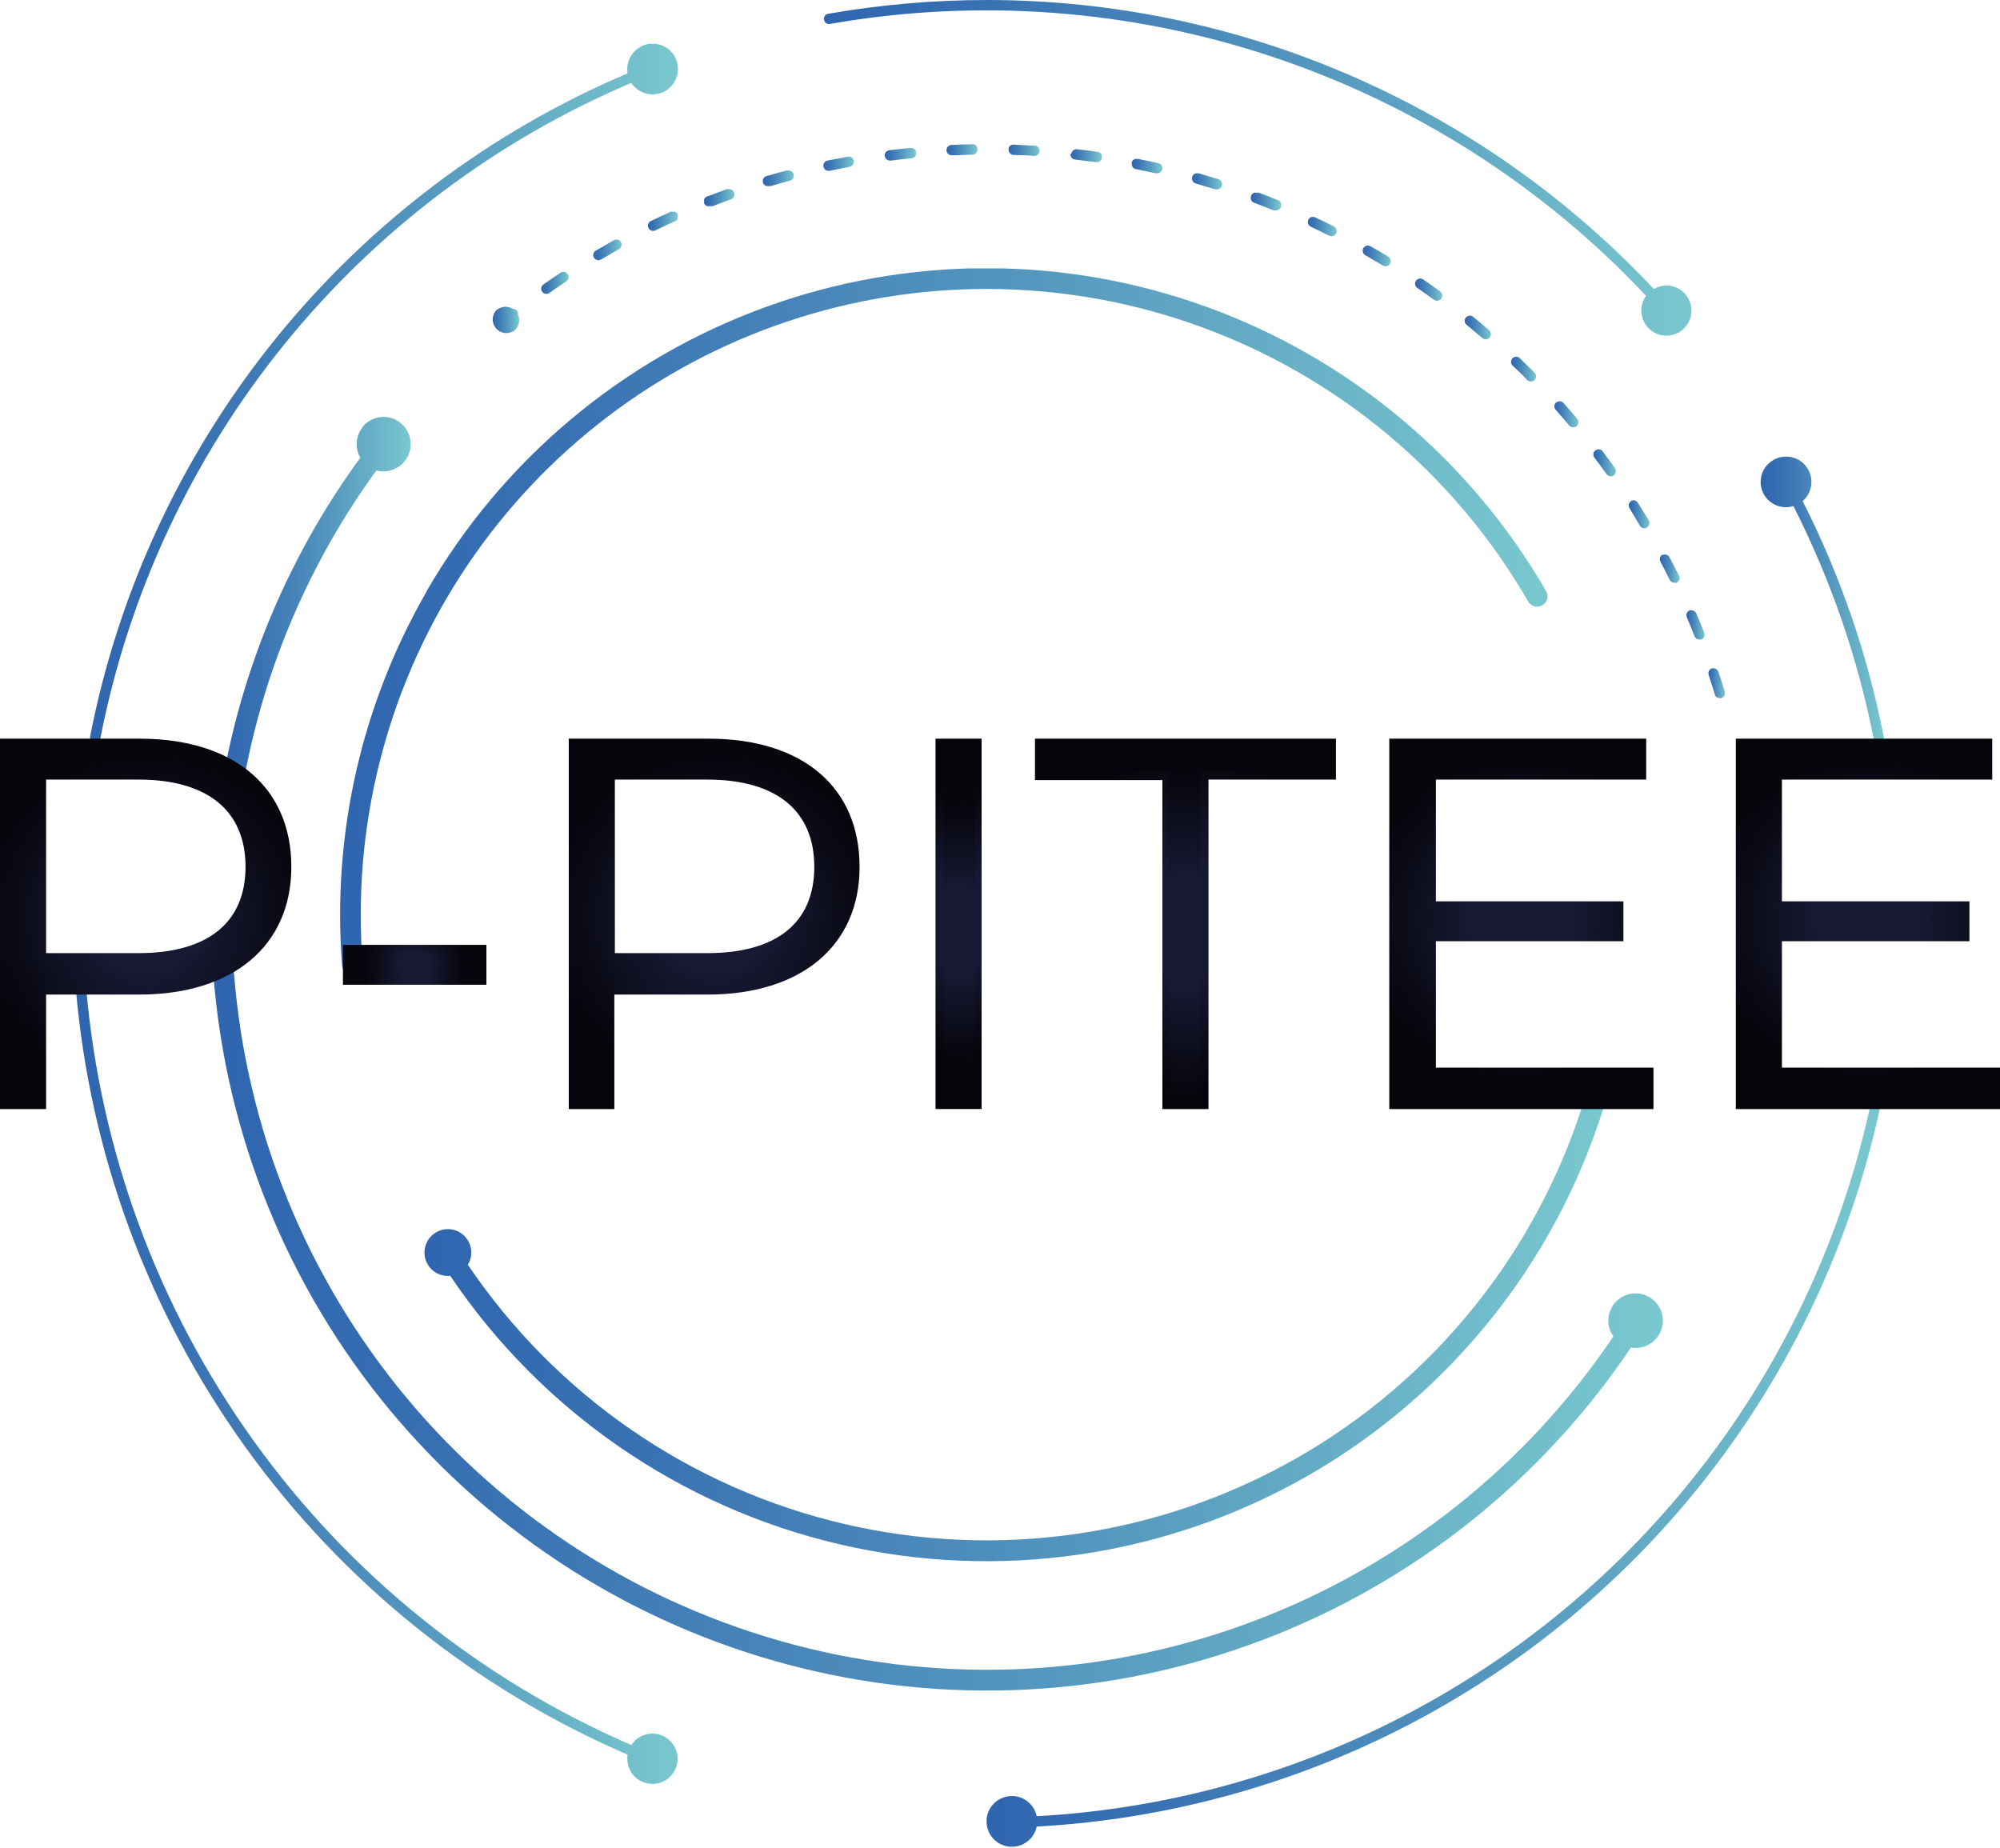 <svg xmlns="http://www.w3.org/2000/svg" xmlns:xlink="http://www.w3.org/1999/xlink" viewBox="0 0 193.05 178.38"><defs><style>.cls-1{fill:none;}.cls-2{clip-path:url(#clip-path);}.cls-3{fill:url(#linear-gradient);}.cls-4{clip-path:url(#clip-path-2);}.cls-5{fill:url(#linear-gradient-2);}.cls-6{clip-path:url(#clip-path-3);}.cls-7{fill:url(#linear-gradient-3);}.cls-8{clip-path:url(#clip-path-4);}.cls-9{fill:url(#linear-gradient-4);}.cls-10{clip-path:url(#clip-path-5);}.cls-11{fill:url(#linear-gradient-5);}.cls-12{clip-path:url(#clip-path-6);}.cls-13{fill:url(#linear-gradient-6);}.cls-14{clip-path:url(#clip-path-7);}.cls-15{fill:url(#linear-gradient-7);}.cls-16{clip-path:url(#clip-path-8);}.cls-17{fill:url(#linear-gradient-8);}.cls-18{clip-path:url(#clip-path-9);}.cls-19{fill:url(#linear-gradient-9);}.cls-20{clip-path:url(#clip-path-10);}.cls-21{fill:url(#linear-gradient-10);}.cls-22{clip-path:url(#clip-path-11);}.cls-23{fill:url(#linear-gradient-11);}.cls-24{clip-path:url(#clip-path-12);}.cls-25{fill:url(#linear-gradient-12);}.cls-26{clip-path:url(#clip-path-13);}.cls-27{fill:url(#linear-gradient-13);}.cls-28{clip-path:url(#clip-path-14);}.cls-29{fill:url(#linear-gradient-14);}.cls-30{clip-path:url(#clip-path-15);}.cls-31{fill:url(#linear-gradient-15);}.cls-32{clip-path:url(#clip-path-16);}.cls-33{fill:url(#linear-gradient-16);}.cls-34{clip-path:url(#clip-path-17);}.cls-35{fill:url(#linear-gradient-17);}.cls-36{clip-path:url(#clip-path-18);}.cls-37{fill:url(#linear-gradient-18);}.cls-38{clip-path:url(#clip-path-19);}.cls-39{fill:url(#linear-gradient-19);}.cls-40{clip-path:url(#clip-path-20);}.cls-41{fill:url(#linear-gradient-20);}.cls-42{clip-path:url(#clip-path-21);}.cls-43{fill:url(#linear-gradient-21);}.cls-44{clip-path:url(#clip-path-22);}.cls-45{fill:url(#linear-gradient-22);}.cls-46{clip-path:url(#clip-path-23);}.cls-47{fill:url(#linear-gradient-23);}.cls-48{clip-path:url(#clip-path-24);}.cls-49{fill:url(#linear-gradient-24);}.cls-50{clip-path:url(#clip-path-25);}.cls-51{fill:url(#linear-gradient-25);}.cls-52{clip-path:url(#clip-path-26);}.cls-53{fill:url(#linear-gradient-26);}.cls-54{clip-path:url(#clip-path-27);}.cls-55{fill:url(#linear-gradient-27);}.cls-56{clip-path:url(#clip-path-28);}.cls-57{fill:url(#linear-gradient-28);}.cls-58{clip-path:url(#clip-path-29);}.cls-59{fill:url(#linear-gradient-29);}.cls-60{clip-path:url(#clip-path-30);}.cls-61{fill:url(#linear-gradient-30);}.cls-62{clip-path:url(#clip-path-31);}.cls-63{fill:url(#linear-gradient-31);}.cls-64{clip-path:url(#clip-path-32);}.cls-65{fill:url(#linear-gradient-32);}.cls-66{clip-path:url(#clip-path-33);}.cls-67{fill:url(#linear-gradient-33);}.cls-68{clip-path:url(#clip-path-34);}.cls-69{fill:url(#linear-gradient-34);}.cls-70{clip-path:url(#clip-path-35);}.cls-71{fill:url(#radial-gradient);}.cls-72{clip-path:url(#clip-path-36);}.cls-73{fill:url(#radial-gradient-2);}.cls-74{clip-path:url(#clip-path-37);}.cls-75{fill:url(#radial-gradient-3);}.cls-76{clip-path:url(#clip-path-38);}.cls-77{fill:url(#radial-gradient-4);}.cls-78{clip-path:url(#clip-path-39);}.cls-79{fill:url(#radial-gradient-5);}.cls-80{clip-path:url(#clip-path-40);}.cls-81{fill:url(#radial-gradient-6);}.cls-82{clip-path:url(#clip-path-41);}.cls-83{fill:url(#radial-gradient-7);}.cls-84{clip-path:url(#clip-path-42);}.cls-85{fill:url(#radial-gradient-8);}.cls-86{clip-path:url(#clip-path-43);}.cls-87{fill:url(#radial-gradient-9);}.cls-88{clip-path:url(#clip-path-44);}.cls-89{fill:url(#radial-gradient-10);}.cls-90{clip-path:url(#clip-path-45);}.cls-91{fill:url(#radial-gradient-11);}.cls-92{clip-path:url(#clip-path-46);}.cls-93{fill:url(#radial-gradient-12);}.cls-94{clip-path:url(#clip-path-47);}.cls-95{fill:url(#radial-gradient-13);}.cls-96{clip-path:url(#clip-path-48);}.cls-97{fill:url(#radial-gradient-14);}</style><clipPath id="clip-path" transform="translate(0 0)"><path class="cls-1" d="M126.28,21.22a.5.5,0,0,0,.24.66c.59.28,1.19.57,1.77.87a.64.64,0,0,0,.23.05.51.51,0,0,0,.45-.27.52.52,0,0,0-.22-.68c-.6-.3-1.2-.59-1.81-.87a.38.38,0,0,0-.21-.05.48.48,0,0,0-.45.29"/></clipPath><linearGradient id="linear-gradient" y1="178.35" x2="1" y2="178.35" gradientTransform="matrix(2.79, 0, 0, -2.79, 126.23, 519.3)" gradientUnits="userSpaceOnUse"><stop offset="0" stop-color="#2f65af"/><stop offset="0.19" stop-color="#3972b3"/><stop offset="0.55" stop-color="#5395be"/><stop offset="1" stop-color="#79c8ce"/></linearGradient><clipPath id="clip-path-2" transform="translate(0 0)"><path class="cls-1" d="M59.26,23.19l-1.75,1a.5.5,0,0,0-.18.68.52.52,0,0,0,.44.25.47.47,0,0,0,.25-.07c.57-.34,1.14-.66,1.72-1a.5.5,0,0,0-.24-.94.5.5,0,0,0-.24.06"/></clipPath><linearGradient id="linear-gradient-2" y1="178.35" y2="178.35" gradientTransform="matrix(2.73, 0, 0, -2.73, 57.27, 511.52)" xlink:href="#linear-gradient"/><clipPath id="clip-path-3" transform="translate(0 0)"><path class="cls-1" d="M131.6,23.94a.51.51,0,0,0,.18.69c.57.33,1.14.66,1.7,1a.51.51,0,0,0,.69-.17.51.51,0,0,0-.17-.69c-.57-.34-1.14-.69-1.72-1a.45.45,0,0,0-.25-.07.5.5,0,0,0-.43.25"/></clipPath><linearGradient id="linear-gradient-3" y1="178.35" y2="178.35" gradientTransform="matrix(2.71, 0, 0, -2.71, 131.53, 508.55)" xlink:href="#linear-gradient"/><clipPath id="clip-path-4" transform="translate(0 0)"><path class="cls-1" d="M136.68,27.1a.49.49,0,0,0,.12.69c.55.38,1.09.76,1.62,1.15a.52.52,0,0,0,.29.09.51.51,0,0,0,.41-.2.51.51,0,0,0-.11-.7c-.54-.4-1.09-.78-1.64-1.16a.47.47,0,0,0-.28-.09.49.49,0,0,0-.41.22"/></clipPath><linearGradient id="linear-gradient-4" y1="178.35" y2="178.35" gradientTransform="matrix(2.63, 0, 0, -2.63, 136.59, 496.46)" xlink:href="#linear-gradient"/><clipPath id="clip-path-5" transform="translate(0 0)"><path class="cls-1" d="M115.07,17.1a.5.5,0,0,0,.35.61l1.89.57a.4.4,0,0,0,.15,0,.5.5,0,0,0,.48-.35.5.5,0,0,0-.33-.63l-1.92-.58-.14,0a.5.5,0,0,0-.48.37"/></clipPath><linearGradient id="linear-gradient-5" y1="178.35" y2="178.35" gradientTransform="matrix(2.91, 0, 0, -2.91, 115.05, 536.67)" xlink:href="#linear-gradient"/><clipPath id="clip-path-6" transform="translate(0 0)"><path class="cls-1" d="M141.49,30.65a.49.49,0,0,0,.07.7c.51.42,1,.84,1.52,1.27a.45.45,0,0,0,.32.13.46.46,0,0,0,.38-.18.49.49,0,0,0-.05-.7c-.51-.44-1-.87-1.54-1.29a.45.45,0,0,0-.31-.11.5.5,0,0,0-.39.18"/></clipPath><linearGradient id="linear-gradient-6" y1="178.35" y2="178.35" gradientTransform="matrix(2.53, 0, 0, -2.53, 141.38, 482.72)" xlink:href="#linear-gradient"/><clipPath id="clip-path-7" transform="translate(0 0)"><path class="cls-1" d="M120.76,18.93a.49.49,0,0,0,.29.64c.62.23,1.23.47,1.84.72a.46.46,0,0,0,.19,0,.5.5,0,0,0,.19-1c-.62-.26-1.24-.5-1.87-.73a.33.33,0,0,0-.17,0,.52.52,0,0,0-.47.33"/></clipPath><linearGradient id="linear-gradient-7" y1="178.35" y2="178.35" gradientTransform="matrix(2.85, 0, 0, -2.85, 120.73, 528.44)" xlink:href="#linear-gradient"/><clipPath id="clip-path-8" transform="translate(0 0)"><path class="cls-1" d="M109.25,15.73a.49.49,0,0,0,.39.59l1.94.41h.11a.5.5,0,0,0,.49-.39.49.49,0,0,0-.38-.59c-.65-.15-1.31-.29-2-.42h-.09a.49.49,0,0,0-.49.4"/></clipPath><linearGradient id="linear-gradient-8" y1="178.35" y2="178.35" gradientTransform="matrix(2.95, 0, 0, -2.95, 109.24, 542.35)" xlink:href="#linear-gradient"/><clipPath id="clip-path-9" transform="translate(0 0)"><path class="cls-1" d="M93.86,13.93q-1,0-2,.06a.5.5,0,0,0,0,1h0c.66,0,1.32-.05,2-.06a.5.5,0,0,0,.48-.51.46.46,0,0,0-.46-.5h0"/></clipPath><linearGradient id="linear-gradient-9" y1="178.35" y2="178.35" gradientTransform="matrix(3, 0, 0, -3, 91.37, 548.92)" xlink:href="#linear-gradient"/><clipPath id="clip-path-10" transform="translate(0 0)"><path class="cls-1" d="M64.64,20.49c-.61.27-1.22.56-1.82.85a.5.5,0,0,0-.23.67.49.49,0,0,0,.45.28.59.59,0,0,0,.22-.05c.59-.29,1.19-.57,1.79-.84a.5.5,0,0,0-.2-1,.54.54,0,0,0-.21,0"/></clipPath><linearGradient id="linear-gradient-10" y1="178.35" y2="178.35" gradientTransform="matrix(2.81, 0, 0, -2.81, 62.54, 522.14)" xlink:href="#linear-gradient"/><clipPath id="clip-path-11" transform="translate(0 0)"><path class="cls-1" d="M87.84,14.28l-2,.22a.51.51,0,0,0-.44.56.51.51,0,0,0,.5.44H86c.66-.09,1.32-.16,2-.23a.49.49,0,0,0,.45-.54.5.5,0,0,0-.51-.45h0"/></clipPath><linearGradient id="linear-gradient-11" y1="178.35" y2="178.35" gradientTransform="matrix(2.99, 0, 0, -2.99, 85.4, 547.43)" xlink:href="#linear-gradient"/><clipPath id="clip-path-12" transform="translate(0 0)"><path class="cls-1" d="M103.33,14.85a.5.5,0,0,0,.44.55l2,.25h.08a.5.5,0,0,0,.06-1c-.66-.09-1.32-.18-2-.25h0a.51.51,0,0,0-.5.45"/></clipPath><linearGradient id="linear-gradient-12" y1="178.35" y2="178.35" gradientTransform="matrix(2.98, 0, 0, -2.98, 103.32, 546.52)" xlink:href="#linear-gradient"/><clipPath id="clip-path-13" transform="translate(0 0)"><path class="cls-1" d="M97.36,14.44a.5.5,0,0,0,.48.52q1,0,2,.09h0a.5.5,0,0,0,0-1c-.66,0-1.33-.07-2-.09a.5.5,0,0,0-.52.48"/></clipPath><linearGradient id="linear-gradient-13" y1="178.35" y2="178.35" gradientTransform="matrix(2.99, 0, 0, -2.99, 97.36, 548.22)" xlink:href="#linear-gradient"/><clipPath id="clip-path-14" transform="translate(0 0)"><path class="cls-1" d="M54.11,26.33c-.56.37-1.11.74-1.66,1.13a.5.5,0,0,0-.12.7.51.51,0,0,0,.7.12c.54-.38,1.08-.76,1.63-1.12a.5.5,0,0,0,.14-.7.5.5,0,0,0-.42-.22.46.46,0,0,0-.27.09"/></clipPath><linearGradient id="linear-gradient-14" y1="178.35" y2="178.35" gradientTransform="matrix(2.65, 0, 0, -2.65, 52.24, 499.31)" xlink:href="#linear-gradient"/><clipPath id="clip-path-15" transform="translate(0 0)"><path class="cls-1" d="M70.23,18.23l-1.88.7a.5.5,0,0,0,.18,1,.57.57,0,0,0,.18,0c.61-.24,1.23-.47,1.86-.7a.5.5,0,0,0,.3-.64.52.52,0,0,0-.47-.33.51.51,0,0,0-.17,0"/></clipPath><linearGradient id="linear-gradient-15" y1="178.35" y2="178.35" gradientTransform="matrix(2.87, 0, 0, -2.87, 68.03, 531.14)" xlink:href="#linear-gradient"/><clipPath id="clip-path-16" transform="translate(0 0)"><path class="cls-1" d="M163.08,58.92a.5.5,0,0,0-.26.66c.26.61.51,1.22.75,1.84a.51.51,0,0,0,.47.31l.18,0a.5.5,0,0,0,.28-.65c-.24-.63-.5-1.25-.76-1.86a.5.5,0,0,0-.46-.31.71.71,0,0,0-.2,0"/></clipPath><linearGradient id="linear-gradient-16" y1="178.35" y2="178.35" gradientTransform="matrix(1.76, 0, 0, -1.76, 162.78, 373.91)" xlink:href="#linear-gradient"/><clipPath id="clip-path-17" transform="translate(0 0)"><path class="cls-1" d="M76,16.44c-.65.17-1.3.35-1.94.54a.5.5,0,0,0,.14,1l.14,0c.64-.19,1.27-.37,1.91-.54a.5.5,0,0,0,.36-.61.5.5,0,0,0-.49-.37l-.12,0"/></clipPath><linearGradient id="linear-gradient-17" y1="178.35" y2="178.35" gradientTransform="matrix(2.92, 0, 0, -2.92, 73.69, 538.41)" xlink:href="#linear-gradient"/><clipPath id="clip-path-18" transform="translate(0 0)"><path class="cls-1" d="M81.87,15.12l-2,.38a.5.5,0,0,0-.38.6.49.49,0,0,0,.49.39h.1L82,16.1a.5.5,0,0,0,.41-.58.51.51,0,0,0-.5-.41h-.08"/></clipPath><linearGradient id="linear-gradient-18" y1="178.35" y2="178.35" gradientTransform="matrix(2.96, 0, 0, -2.96, 79.5, 543.76)" xlink:href="#linear-gradient"/><clipPath id="clip-path-19" transform="translate(0 0)"><path class="cls-1" d="M165.24,64.51a.5.5,0,0,0-.31.63l.6,1.9a.5.5,0,0,0,.48.35.36.36,0,0,0,.14,0,.5.5,0,0,0,.33-.62c-.19-.65-.39-1.29-.61-1.92a.49.49,0,0,0-.47-.34.44.44,0,0,0-.16,0"/></clipPath><linearGradient id="linear-gradient-19" y1="178.35" y2="178.35" gradientTransform="matrix(1.61, 0, 0, -1.61, 164.9, 352.33)" xlink:href="#linear-gradient"/><clipPath id="clip-path-20" transform="translate(0 0)"><path class="cls-1" d="M146,34.58a.5.5,0,0,0,0,.71c.48.45,1,.92,1.41,1.39a.5.5,0,0,0,.36.14.47.47,0,0,0,.35-.14.5.5,0,0,0,0-.71c-.47-.47-.94-.94-1.43-1.41a.48.48,0,0,0-.34-.13.51.51,0,0,0-.36.15"/></clipPath><linearGradient id="linear-gradient-20" y1="178.35" y2="178.35" gradientTransform="matrix(2.42, 0, 0, -2.42, 145.86, 467.53)" xlink:href="#linear-gradient"/><clipPath id="clip-path-21" transform="translate(0 0)"><path class="cls-1" d="M154,43.47a.5.5,0,0,0-.1.7c.4.52.79,1.06,1.18,1.6a.49.49,0,0,0,.4.2.44.44,0,0,0,.29-.09.49.49,0,0,0,.12-.69c-.39-.55-.79-1.09-1.19-1.63a.51.51,0,0,0-.7-.09"/></clipPath><linearGradient id="linear-gradient-21" y1="178.35" y2="178.35" gradientTransform="matrix(2.18, 0, 0, -2.18, 153.8, 433.63)" xlink:href="#linear-gradient"/><clipPath id="clip-path-22" transform="translate(0 0)"><path class="cls-1" d="M160.48,53.53a.49.49,0,0,0-.21.67q.47.88.9,1.77a.48.48,0,0,0,.45.28.44.44,0,0,0,.22,0,.51.51,0,0,0,.23-.67c-.3-.6-.61-1.2-.92-1.79a.5.5,0,0,0-.44-.27.46.46,0,0,0-.23.06"/></clipPath><linearGradient id="linear-gradient-22" y1="178.35" y2="178.35" gradientTransform="matrix(1.91, 0, 0, -1.91, 160.21, 394.72)" xlink:href="#linear-gradient"/><clipPath id="clip-path-23" transform="translate(0 0)"><path class="cls-1" d="M150.18,38.86a.5.5,0,0,0,0,.71c.43.49.87,1,1.29,1.5a.52.52,0,0,0,.39.17.5.5,0,0,0,.32-.11.51.51,0,0,0,.06-.71c-.43-.51-.87-1-1.32-1.52a.48.48,0,0,0-.37-.17.46.46,0,0,0-.33.13"/></clipPath><linearGradient id="linear-gradient-23" y1="178.35" y2="178.35" gradientTransform="matrix(2.31, 0, 0, -2.31, 150.01, 451.24)" xlink:href="#linear-gradient"/><clipPath id="clip-path-24" transform="translate(0 0)"><path class="cls-1" d="M157.44,48.37a.49.49,0,0,0-.15.68l1,1.69a.5.5,0,0,0,.43.25.45.45,0,0,0,.25-.07.51.51,0,0,0,.18-.69c-.35-.57-.7-1.15-1.06-1.71a.48.48,0,0,0-.42-.23.47.47,0,0,0-.27.08"/></clipPath><linearGradient id="linear-gradient-24" y1="178.35" y2="178.35" gradientTransform="matrix(2.05, 0, 0, -2.05, 157.21, 414.77)" xlink:href="#linear-gradient"/><clipPath id="clip-path-25" transform="translate(0 0)"><path class="cls-1" d="M48,29.85a1.32,1.32,0,0,0,1.6,2.09A1.29,1.29,0,0,0,50,30.38.47.47,0,0,0,49.9,30a.46.46,0,0,0-.4-.18,1.28,1.28,0,0,0-1.49.06"/></clipPath><linearGradient id="linear-gradient-25" y1="178.32" y2="178.32" gradientTransform="matrix(2.61, 0, 0, -2.61, 47.49, 497.02)" xlink:href="#linear-gradient"/><clipPath id="clip-path-26" transform="translate(0 0)"><path class="cls-1" d="M21.51,92.94A1,1,0,0,0,20.59,94a74.9,74.9,0,0,0,136.84,36.07,2.63,2.63,0,0,0,1.83-4.83,2.63,2.63,0,0,0-3.53,3.76A72.9,72.9,0,0,1,22.58,93.86a1,1,0,0,0-1-.92h-.07"/></clipPath><linearGradient id="linear-gradient-26" y1="178.35" y2="178.35" gradientTransform="matrix(139.92, 0, 0, -139.92, 20.59, 25082.81)" xlink:href="#linear-gradient"/><clipPath id="clip-path-27" transform="translate(0 0)"><path class="cls-1" d="M35,41.25a2.61,2.61,0,0,0-.22,2.93A74.92,74.92,0,0,0,21.6,74.76a1,1,0,0,0,.8,1.16l.18,0a1,1,0,0,0,1-.82A72.91,72.91,0,0,1,36.33,45.41a2.63,2.63,0,1,0,.7-5.17,2.61,2.61,0,0,0-2.06,1"/></clipPath><linearGradient id="linear-gradient-27" y1="178.35" y2="178.35" gradientTransform="matrix(18.08, 0, 0, -18.08, 21.58, 3283.28)" xlink:href="#linear-gradient"/><clipPath id="clip-path-28" transform="translate(0 0)"><path class="cls-1" d="M95.26,0A89.11,89.11,0,0,0,79.94,1.33a.48.48,0,0,0-.4.57.48.48,0,0,0,.57.41,87.4,87.4,0,0,1,78.78,26.25,2.42,2.42,0,1,0,.74-.67A88.29,88.29,0,0,0,95.26,0Z"/></clipPath><linearGradient id="linear-gradient-28" y1="178.35" y2="178.35" gradientTransform="matrix(83.77, 0, 0, -83.77, 79.53, 14956.1)" xlink:href="#linear-gradient"/><clipPath id="clip-path-29" transform="translate(0 0)"><path class="cls-1" d="M171.25,44.36a2.44,2.44,0,0,0,1.86,4.49,86.84,86.84,0,0,1,7.74,22.4.49.49,0,0,0,.48.41h.1a.49.49,0,0,0,.39-.59A87.17,87.17,0,0,0,174,48.37a2.45,2.45,0,0,0,.56-3,2.42,2.42,0,0,0-2.16-1.3,2.49,2.49,0,0,0-1.14.28"/></clipPath><linearGradient id="linear-gradient-29" y1="178.35" y2="178.35" gradientTransform="matrix(11.89, 0, 0, -11.89, 169.95, 2178.14)" xlink:href="#linear-gradient"/><clipPath id="clip-path-30" transform="translate(0 0)"><path class="cls-1" d="M180.59,106.45a87.22,87.22,0,0,1-80.52,68.86,2.45,2.45,0,1,0,0,1,88.23,88.23,0,0,0,81.46-69.65.5.5,0,0,0-.39-.59h-.09a.5.5,0,0,0-.5.39"/></clipPath><linearGradient id="linear-gradient-30" y1="178.35" y2="178.35" gradientTransform="matrix(86.31, 0, 0, -86.31, 95.26, 15536.49)" xlink:href="#linear-gradient"/><clipPath id="clip-path-31" transform="translate(0 0)"><path class="cls-1" d="M7.77,94.77a.5.5,0,0,0-.46.54,88.77,88.77,0,0,0,53.27,74.06,2.43,2.43,0,1,0,.36-.93A87.78,87.78,0,0,1,8.31,95.23a.51.51,0,0,0-.51-.46h0"/></clipPath><linearGradient id="linear-gradient-31" y1="178.35" y2="178.35" gradientTransform="matrix(58.12, 0, 0, -58.12, 7.31, 10498.83)" xlink:href="#linear-gradient"/><clipPath id="clip-path-32" transform="translate(0 0)"><path class="cls-1" d="M62.07,4.41a2.45,2.45,0,0,0-1.49,2.67,87.79,87.79,0,0,0-51.88,64,.51.51,0,0,0,.4.59h.09a.51.51,0,0,0,.5-.4A86.77,86.77,0,0,1,60.94,8a2.45,2.45,0,1,0,1.13-3.61"/></clipPath><linearGradient id="linear-gradient-32" y1="178.35" y2="178.35" gradientTransform="matrix(56.73, 0, 0, -56.73, 8.69, 10156.28)" xlink:href="#linear-gradient"/><clipPath id="clip-path-33" transform="translate(0 0)"><path class="cls-1" d="M152.88,106.31A60.41,60.41,0,0,1,45.16,122.08a2.26,2.26,0,1,0-1.7,1.07,62.41,62.41,0,0,0,111.33-16.24,1,1,0,0,0-.95-1.3,1,1,0,0,0-1,.7"/></clipPath><linearGradient id="linear-gradient-33" y1="178.35" y2="178.35" gradientTransform="matrix(113.85, 0, 0, -113.85, 40.98, 20434)" xlink:href="#linear-gradient"/><clipPath id="clip-path-34" transform="translate(0 0)"><path class="cls-1" d="M41.18,57.1a62.39,62.39,0,0,0-8.35,31.2c0,1.61.06,3.25.19,4.86a1,1,0,0,0,1,.93h.08A1,1,0,0,0,35,93c-.12-1.56-.18-3.15-.18-4.71A60.4,60.4,0,0,1,147.51,58.06a1,1,0,0,0,1.36.37,1,1,0,0,0,.37-1.37,62.41,62.41,0,0,0-108.06,0"/></clipPath><linearGradient id="linear-gradient-34" y1="178.35" y2="178.35" gradientTransform="matrix(116.54, 0, 0, -116.54, 32.83, 20845.46)" xlink:href="#linear-gradient"/><clipPath id="clip-path-35" transform="translate(0 0)"><path class="cls-1" d="M4.07,74.87h9.31c7,0,10.7,3.2,10.7,8.8s-3.7,8.71-10.7,8.71H4.07ZM.38,71.67v35H4.07V95.63h9.41c8.9,0,14.3-4.5,14.3-12s-5.4-12-14.3-12Z"/></clipPath><radialGradient id="radial-gradient" cx="0" cy="178.35" r="1" gradientTransform="matrix(15.72, 0, 0, -15.72, 14.08, 2892.2)" gradientUnits="userSpaceOnUse"><stop offset="0" stop-color="#171832"/><stop offset="0.34" stop-color="#171832"/><stop offset="1" stop-color="#05050b"/></radialGradient><clipPath id="clip-path-36" transform="translate(0 0)"><path class="cls-1" d="M4.45,75.25h8.93c6.65,0,10.32,3,10.32,8.42S20,92,13.38,92H4.45ZM3.7,74.5V92.75h9.68c7,0,11.07-3.31,11.07-9.08S20.52,74.5,13.38,74.5ZM.75,72.05H13.48c8.72,0,13.92,4.34,13.92,11.62S22.2,95.25,13.48,95.25H3.7v11H.75ZM0,71.3v35.75H4.45V96h9c9.05,0,14.67-4.72,14.67-12.33S22.67,71.3,13.48,71.3Z"/></clipPath><radialGradient id="radial-gradient-2" cx="0" cy="178.35" r="1" gradientTransform="matrix(16.09, 0, 0, -16.09, 14.08, 2958.6)" xlink:href="#radial-gradient"/><clipPath id="clip-path-37" transform="translate(0 0)"><rect class="cls-1" x="33.47" y="91.57" width="13.1" height="3.1"/></clipPath><radialGradient id="radial-gradient-3" cx="0" cy="178.35" r="1" gradientTransform="matrix(4.76, 0, 0, -4.76, 40.03, 942.01)" xlink:href="#radial-gradient"/><clipPath id="clip-path-38" transform="translate(0 0)"><path class="cls-1" d="M33.85,92H46.2V94.3H33.85Zm-.75,3.1H47V91.2H33.1Z"/></clipPath><radialGradient id="radial-gradient-4" cx="0" cy="178.35" r="1" gradientTransform="matrix(5.08, 0, 0, -5.08, 40.02, 999.6)" xlink:href="#radial-gradient"/><clipPath id="clip-path-39" transform="translate(0 0)"><path class="cls-1" d="M59,74.87h9.31c7,0,10.7,3.2,10.7,8.8s-3.7,8.71-10.7,8.71H59Zm-3.7-3.2v35H59V95.63h9.41c8.9,0,14.3-4.5,14.3-12s-5.4-12-14.3-12Z"/></clipPath><radialGradient id="radial-gradient-5" cx="0" cy="178.35" r="1" gradientTransform="matrix(15.72, 0, 0, -15.72, 68.98, 2892.16)" xlink:href="#radial-gradient"/><clipPath id="clip-path-40" transform="translate(0 0)"><path class="cls-1" d="M59.35,75.25h8.93c6.65,0,10.32,3,10.32,8.42S74.93,92,68.28,92H59.35Zm-.75-.75V92.75h9.68c7,0,11.07-3.31,11.07-9.08S75.42,74.5,68.28,74.5Zm-3-2.45H68.38c8.72,0,13.92,4.34,13.92,11.62S77.1,95.25,68.38,95.25H58.6v11h-3Zm-.75-.75v35.75h4.45V96h9c9.05,0,14.67-4.72,14.67-12.33S77.57,71.3,68.38,71.3Z"/></clipPath><radialGradient id="radial-gradient-6" cx="0" cy="178.35" r="1" gradientTransform="matrix(16.09, 0, 0, -16.09, 68.98, 2958.56)" xlink:href="#radial-gradient"/><clipPath id="clip-path-41" transform="translate(0 0)"><rect class="cls-1" x="90.67" y="71.67" width="3.7" height="35"/></clipPath><radialGradient id="radial-gradient-7" cx="0" cy="178.35" r="1" gradientTransform="matrix(12.44, 0, 0, -12.44, 92.52, 2308.58)" xlink:href="#radial-gradient"/><clipPath id="clip-path-42" transform="translate(0 0)"><path class="cls-1" d="M91.05,72.05h3V106.3h-3Zm-.75,35h4.45V71.3H90.3Z"/></clipPath><radialGradient id="radial-gradient-8" cx="0" cy="178.35" r="1" gradientTransform="matrix(12.74, 0, 0, -12.74, 92.52, 2360.97)" xlink:href="#radial-gradient"/><clipPath id="clip-path-43" transform="translate(0 0)"><polygon class="cls-1" points="100.27 71.67 100.27 74.87 112.58 74.87 112.58 106.68 116.28 106.68 116.28 74.87 128.58 74.87 128.58 71.67 100.27 71.67"/></clipPath><radialGradient id="radial-gradient-9" cx="0" cy="178.35" r="1" gradientTransform="matrix(15.91, 0, 0, -15.91, 114.42, 2927.51)" xlink:href="#radial-gradient"/><clipPath id="clip-path-44" transform="translate(0 0)"><path class="cls-1" d="M100.65,72.05H128.2V74.5H115.9v31.8h-3V74.5h-12.3Zm-.75-.75v4h12.3v31.8h4.45V75.25H129v-4Z"/></clipPath><radialGradient id="radial-gradient-10" cx="0" cy="178.35" r="1" gradientTransform="matrix(16.29, 0, 0, -16.29, 114.42, 2994.03)" xlink:href="#radial-gradient"/><clipPath id="clip-path-45" transform="translate(0 0)"><polygon class="cls-1" points="134.47 71.67 134.47 106.68 159.22 106.68 159.22 103.48 138.17 103.48 138.17 90.47 156.28 90.47 156.28 87.33 138.17 87.33 138.17 74.87 158.47 74.87 158.47 71.67 134.47 71.67"/></clipPath><radialGradient id="radial-gradient-11" cx="0" cy="178.35" r="1" gradientTransform="matrix(15.16, 0, 0, -15.16, 146.85, 2792.38)" xlink:href="#radial-gradient"/><clipPath id="clip-path-46" transform="translate(0 0)"><path class="cls-1" d="M134.85,72.05H158.1V74.5H137.8V87.7h18.1v2.4H137.8v13.75h21v2.45h-24Zm-.75-.75v35.75h25.5v-4h-21V90.85h18.1V87h-18.1V75.25h20.3v-4Z"/></clipPath><radialGradient id="radial-gradient-12" cx="0" cy="178.35" r="1" gradientTransform="matrix(15.53, 0, 0, -15.53, 146.85, 2858.32)" xlink:href="#radial-gradient"/><clipPath id="clip-path-47" transform="translate(0 0)"><polygon class="cls-1" points="167.92 71.67 167.92 106.68 192.67 106.68 192.67 103.48 171.62 103.48 171.62 90.47 189.72 90.47 189.72 87.33 171.62 87.33 171.62 74.87 191.92 74.87 191.92 71.67 167.92 71.67"/></clipPath><radialGradient id="radial-gradient-13" cx="0" cy="178.35" r="1" gradientTransform="matrix(15.16, 0, 0, -15.16, 180.3, 2792.38)" xlink:href="#radial-gradient"/><clipPath id="clip-path-48" transform="translate(0 0)"><path class="cls-1" d="M168.3,72.05h23.25V74.5h-20.3V87.7h18.1v2.4h-18.1v13.75H192.3v2.45h-24Zm-.75-.75v35.75h25.5v-4H172V90.85h18.1V87H172V75.25h20.3v-4Z"/></clipPath><radialGradient id="radial-gradient-14" cx="0" cy="178.35" r="1" gradientTransform="matrix(15.53, 0, 0, -15.53, 180.3, 2858.32)" xlink:href="#radial-gradient"/></defs><title>ppitee</title><g id="Layer_2" data-name="Layer 2"><g id="Layer_1-2" data-name="Layer 1"><g class="cls-2"><rect class="cls-3" x="126.16" y="20.93" width="2.93" height="1.87"/></g><g class="cls-4"><rect class="cls-5" x="57.19" y="23.13" width="2.88" height="1.99"/></g><g class="cls-6"><rect class="cls-7" x="131.46" y="23.69" width="2.85" height="2.02"/></g><g class="cls-8"><rect class="cls-9" x="136.52" y="26.88" width="2.76" height="2.15"/></g><g class="cls-10"><rect class="cls-11" x="115" y="16.73" width="3.03" height="1.57"/></g><g class="cls-12"><rect class="cls-13" x="141.31" y="30.47" width="2.65" height="2.28"/></g><g class="cls-14"><rect class="cls-15" x="120.66" y="18.6" width="2.99" height="1.73"/></g><g class="cls-16"><rect class="cls-17" x="109.19" y="15.33" width="3.04" height="1.42"/></g><g class="cls-18"><rect class="cls-19" x="91.36" y="13.92" width="3.01" height="1.07"/></g><g class="cls-20"><rect class="cls-21" x="62.47" y="20.44" width="2.95" height="1.85"/></g><g class="cls-22"><rect class="cls-23" x="85.37" y="14.28" width="3.04" height="1.22"/></g><g class="cls-24"><rect class="cls-25" x="103.3" y="14.4" width="3.04" height="1.26"/></g><g class="cls-26"><rect class="cls-27" x="97.35" y="13.96" width="3.02" height="1.1"/></g><g class="cls-28"><rect class="cls-29" x="52.17" y="26.24" width="2.78" height="2.13"/></g><g class="cls-30"><rect class="cls-31" x="67.96" y="18.2" width="3" height="1.7"/></g><g class="cls-32"><rect class="cls-33" x="162.71" y="58.88" width="1.89" height="2.85"/></g><g class="cls-34"><rect class="cls-35" x="73.63" y="16.42" width="3.03" height="1.54"/></g><g class="cls-36"><rect class="cls-37" x="79.45" y="15.11" width="3.05" height="1.38"/></g><g class="cls-38"><rect class="cls-39" x="164.84" y="64.48" width="1.73" height="2.91"/></g><g class="cls-40"><rect class="cls-41" x="145.81" y="34.43" width="2.52" height="2.4"/></g><g class="cls-42"><rect class="cls-43" x="153.74" y="43.37" width="2.31" height="2.61"/></g><g class="cls-44"><rect class="cls-45" x="160.14" y="53.47" width="2.05" height="2.78"/></g><g class="cls-46"><rect class="cls-47" x="149.95" y="38.73" width="2.42" height="2.51"/></g><g class="cls-48"><rect class="cls-49" x="157.14" y="48.29" width="2.19" height="2.7"/></g><g class="cls-50"><rect class="cls-51" x="47.32" y="29.58" width="2.9" height="2.8"/></g><g class="cls-52"><rect class="cls-53" x="20.55" y="92.94" width="140.33" height="70.25"/></g><g class="cls-54"><rect class="cls-55" x="21.5" y="40.24" width="18.5" height="35.69"/></g><g class="cls-56"><rect class="cls-57" x="79.49" width="84.09" height="32.73"/></g><g class="cls-58"><rect class="cls-59" x="169.6" y="44.08" width="12.28" height="27.58"/></g><g class="cls-60"><rect class="cls-61" x="95.23" y="106.06" width="86.39" height="72.32"/></g><g class="cls-62"><rect class="cls-63" x="7.29" y="94.77" width="58.47" height="77.77"/></g><g class="cls-64"><rect class="cls-65" x="8.65" y="4.23" width="57.1" height="67.43"/></g><g class="cls-66"><rect class="cls-67" x="40.66" y="105.61" width="114.29" height="45.08"/></g><g class="cls-68"><rect class="cls-69" x="32.83" y="25.91" width="116.68" height="68.17"/></g><g class="cls-70"><rect class="cls-71" x="0.37" y="71.67" width="27.4" height="35"/></g><g class="cls-72"><rect class="cls-73" y="71.3" width="28.15" height="35.75"/></g><g class="cls-74"><rect class="cls-75" x="33.47" y="91.57" width="13.1" height="3.1"/></g><g class="cls-76"><rect class="cls-77" x="33.1" y="91.2" width="13.85" height="3.85"/></g><g class="cls-78"><rect class="cls-79" x="55.27" y="71.67" width="27.4" height="35"/></g><g class="cls-80"><rect class="cls-81" x="54.9" y="71.3" width="28.15" height="35.75"/></g><g class="cls-82"><rect class="cls-83" x="90.67" y="71.67" width="3.7" height="35"/></g><g class="cls-84"><rect class="cls-85" x="90.3" y="71.3" width="4.45" height="35.75"/></g><g class="cls-86"><rect class="cls-87" x="100.27" y="71.67" width="28.3" height="35"/></g><g class="cls-88"><rect class="cls-89" x="99.9" y="71.3" width="29.05" height="35.75"/></g><g class="cls-90"><rect class="cls-91" x="134.47" y="71.67" width="24.75" height="35"/></g><g class="cls-92"><rect class="cls-93" x="134.1" y="71.3" width="25.5" height="35.75"/></g><g class="cls-94"><rect class="cls-95" x="167.92" y="71.67" width="24.75" height="35"/></g><g class="cls-96"><rect class="cls-97" x="167.55" y="71.3" width="25.5" height="35.75"/></g></g></g></svg>